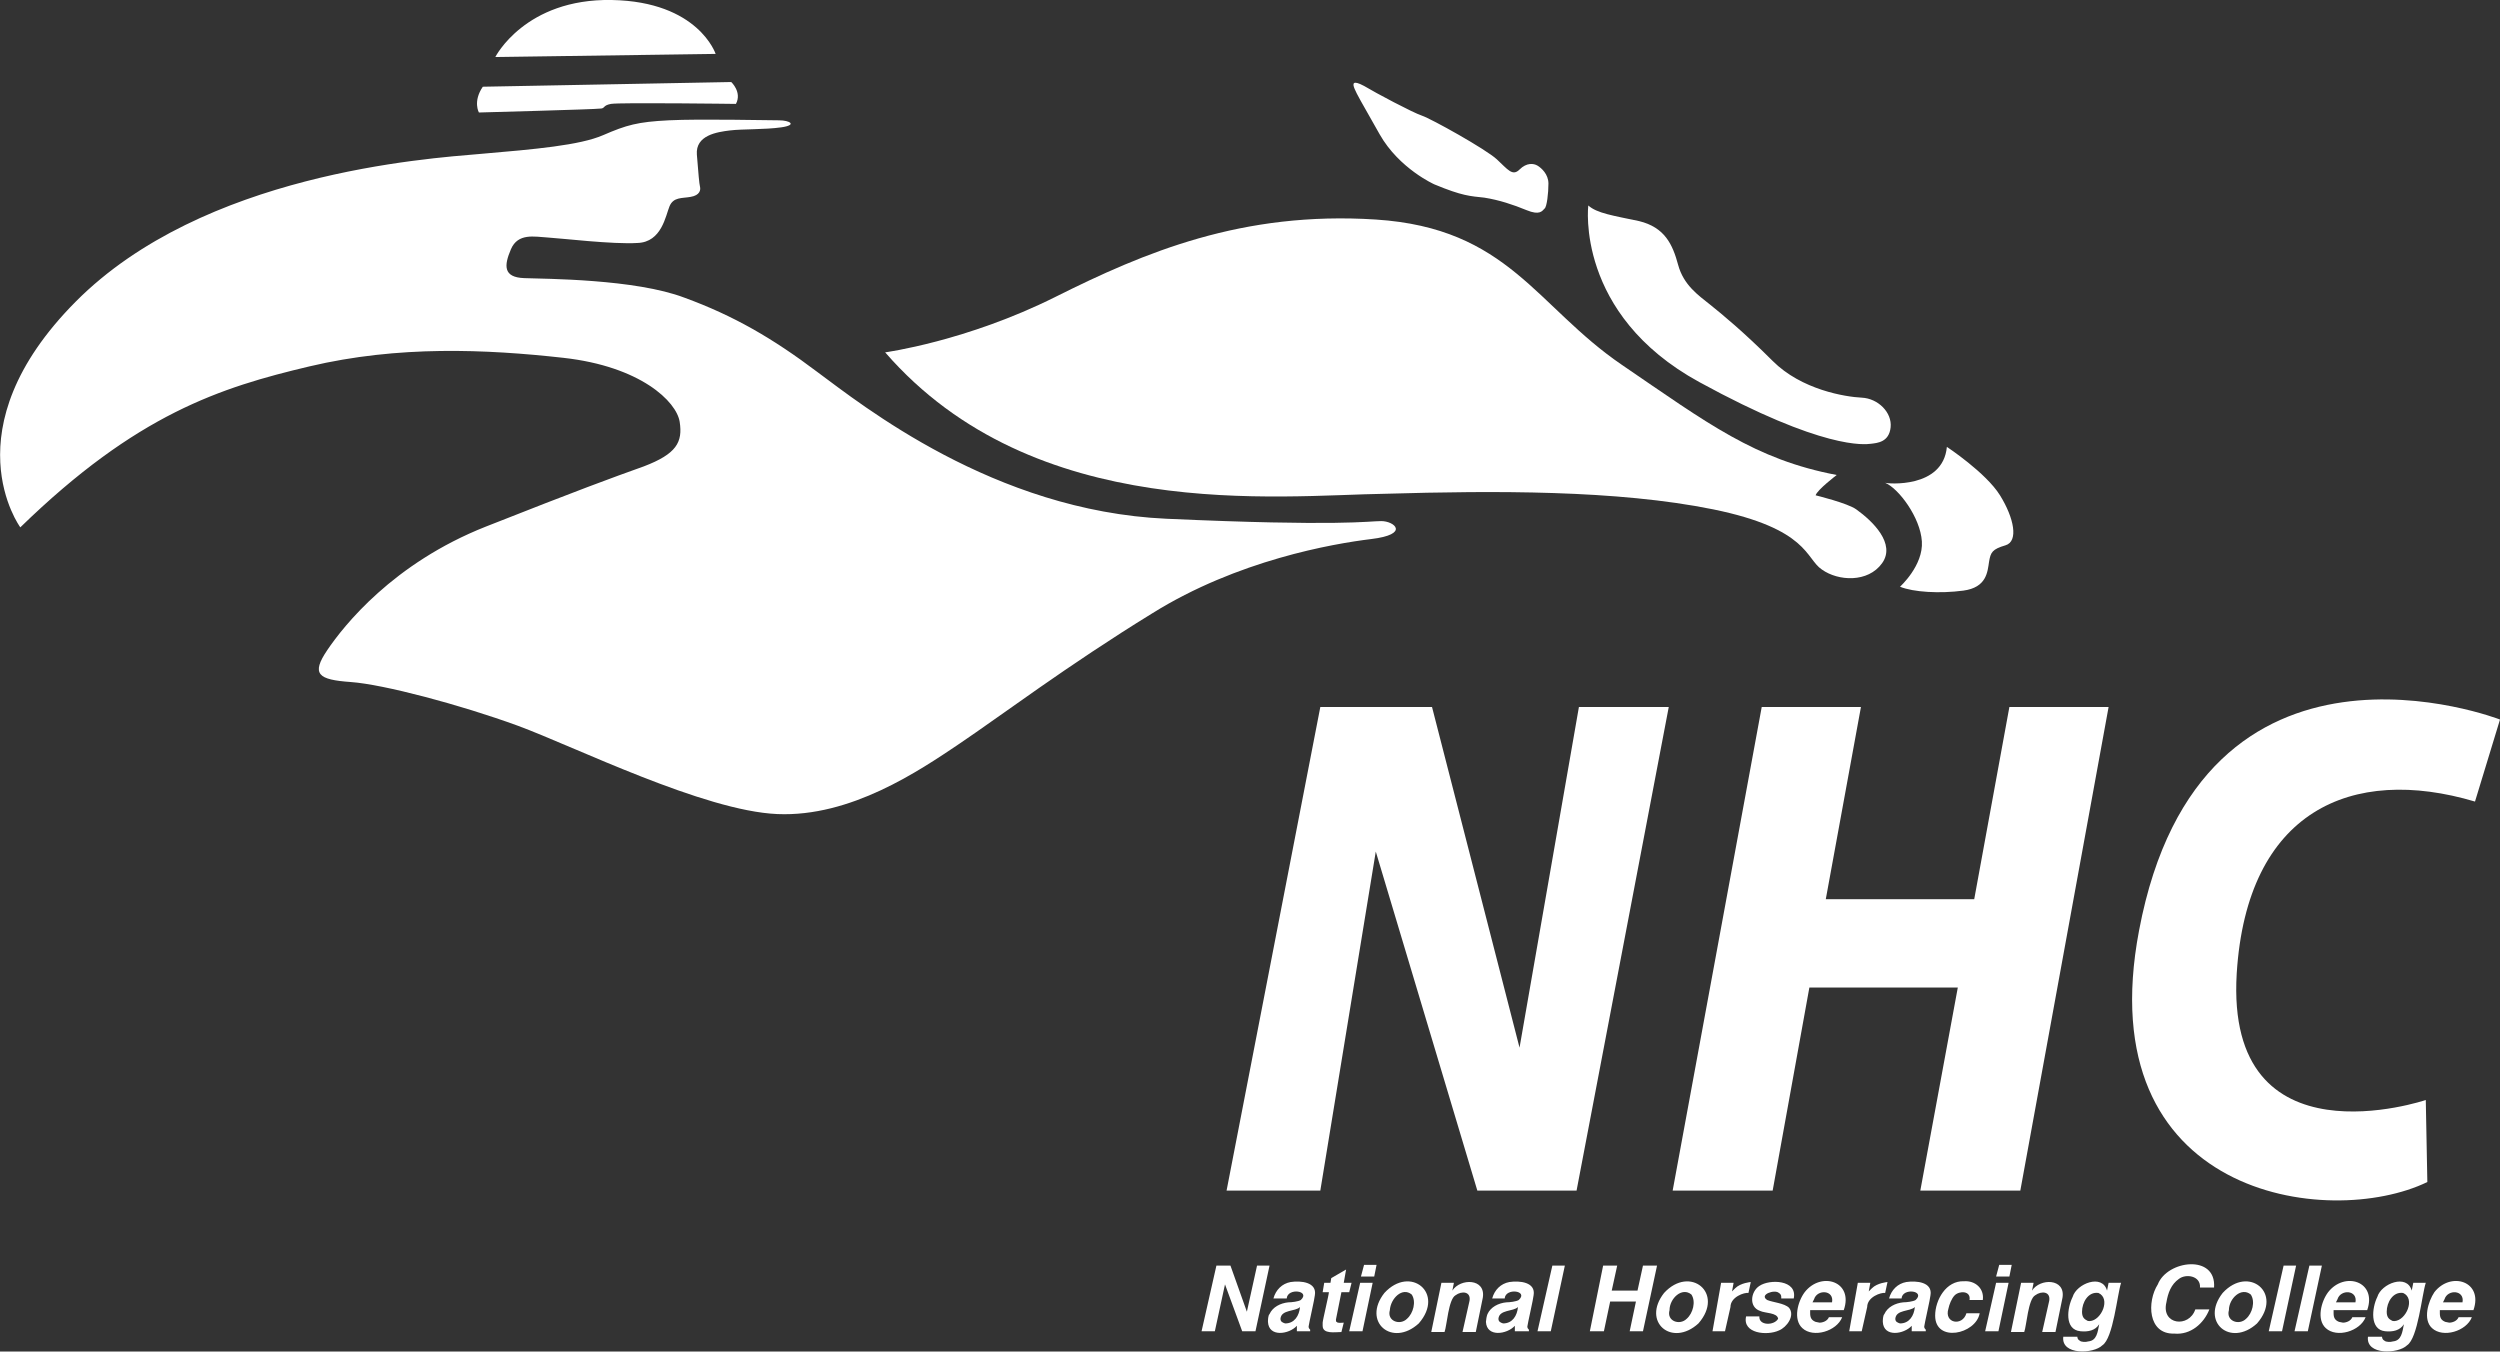 <svg version="1.1" id="Layer_1" xmlns="http://www.w3.org/2000/svg" x="0" y="0" viewBox="0 0 320 173" xml:space="preserve"><rect x="0" y="0" width="320" height="173" fill="#333333" stroke="none"/><style>.st0{fill:#fff}</style><path class="st0" d="M155.7 162h1.8l2.1 5.9 1.3-5.9h1.6l-1.8 8.4H159l-2.2-6-1.3 6h-1.7l1.9-8.4zM162.5 168.2c.4-.9 1.4-1.4 2.4-1.5.4 0 1.3-.1 1.6-.3 1.3-1.2-1.7-1.6-1.8-.2H163c.3-1.1 1.1-1.9 2.2-2.1 1.3-.2 3.4 0 3.1 1.7 0 .3-.8 3.8-.8 4 0 .2.1.3.2.4v.2H166v-.7c-1 1.1-3.6 1.5-3.7-.5 0-.2 0-.8.2-1zm1.4.6c0 .4.3.5.6.6 1.2 0 1.8-1 1.9-2.1-.6.6-2.4.3-2.5 1.5zM170.1 165.4h-.8l.2-1.2h.8l.1-.6 1.9-1.1-.3 1.7h1l-.3 1.2h-1l-.7 3.5c0 .2 0 .3.1.3.1.2.7.1.9.1l-.3 1.2c-.8 0-2.4.3-2.4-.8v-.4c0-.3.8-3.6.8-3.9zM174.1 164.2h1.6l-1.3 6.2h-1.7l1.4-6.2zm.5-2.3h1.6l-.3 1.5h-1.7l.4-1.5zM177.2 165.5c3.3-3.6 7.8 0 4.4 3.9-3.4 3.1-7.3-.2-4.4-3.9zm.7 2.2c-.4 1.4 1.3 2 2.2 1.1.8-.7 1.2-2.2.6-3.1-1.2-1-2.7.5-2.8 2zM184.5 164.2h1.6l-.2 1c1-1.6 4.3-1.6 3.9.9l-.9 4.4h-1.7l.9-4c.2-1.2-1-1.3-1.8-.7-.9.5-1.1 3.9-1.4 4.7h-1.7l1.3-6.3zM190.4 168.2c.4-.9 1.4-1.4 2.4-1.5.4 0 1.3-.1 1.6-.3 1.3-1.2-1.7-1.6-1.8-.2H191c.3-1.1 1.1-1.9 2.2-2.1 1.3-.2 3.4 0 3.1 1.7 0 .3-.8 3.8-.8 4 0 .2.1.3.2.4v.2h-1.8v-.7c-1 1.1-3.6 1.5-3.7-.5 0-.2.1-.8.2-1zm1.4.6c0 .4.3.5.6.6 1.2 0 1.8-1 1.9-2.1-.6.6-2.4.3-2.5 1.5zM198.7 162h1.6l-1.8 8.4h-1.7l1.9-8.4zM205.2 162h1.8l-.7 3.2h3.3l.7-3.2h1.8l-1.8 8.4h-1.7l.8-3.8h-3.3l-.8 3.8h-1.8l1.7-8.4zM213 165.5c3.3-3.6 7.8 0 4.4 3.9-3.4 3.1-7.3-.2-4.4-3.9zm.7 2.2c-.4 1.4 1.3 2 2.2 1.1.8-.7 1.2-2.2.6-3.1-1.2-1-2.8.5-2.8 2zM225.2 168.5c-.1 1.2 1.9 1.2 2.4.3-.1-.8-1.7-.7-2.3-1-1.5-.5-1.2-2.5-.1-3.2 1.3-.9 4.9-.8 4.4 1.6H228v-.2c0-.2-.1-.4-.3-.5-.5-.5-2.6.2-1.5.9.7.3 2.2.4 2.8 1 .8 1-.3 2.5-1.3 2.9-1.5.7-4.7.4-4.2-1.8h1.7zM231 165.4c2.1-2.7 6.3-1.4 5 2.3h-4.3v.4c0 .6.2.9.7 1.1l.5.1c.4 0 1-.2 1.2-.7h1.7c-.7 1.8-3.7 2.7-5.1 1.4-1.2-1.1-.6-3.4.3-4.6zm3.5 1.3c.3-1.6-1.9-1.7-2.3-.4l-.2.4h2.5zM237.8 164.2h1.6l-.2 1.1.4-.4c.7-.7 2-.8 2-.8l-.3 1.4c-.5-.1-2.3.5-2.3 1.8l-.7 3.1h-1.6l1.1-6.2zM241.2 168.2c.4-.9 1.4-1.4 2.4-1.5.4 0 1.3-.1 1.6-.3 1.3-1.2-1.7-1.6-1.8-.2h-1.6c.3-1.1 1.1-1.9 2.2-2.1 1.3-.2 3.4 0 3.1 1.7 0 .3-.8 3.8-.8 4 0 .2.1.3.2.4v.2h-1.8v-.7c-1 1.1-3.6 1.5-3.7-.5 0-.2 0-.8.2-1zm1.4.6c0 .4.3.5.6.6 1.2 0 1.8-1 1.9-2.1-.6.6-2.4.3-2.5 1.5zM247.7 168.4c0-2 1.4-4.5 3.7-4.4 1.4-.1 2.6.9 2.4 2.4h-1.7c.2-1.2-1.3-1.2-1.9-.6-.4.4-.7 1.2-.8 1.7-.6 1.9 1.8 2.3 2.3.6h1.7c-.5 2.7-5.7 3.8-5.7.3zM255.5 164.2h1.6l-1.3 6.2h-1.7l1.4-6.2zm.4-2.3h1.6l-.3 1.5h-1.7l.4-1.5zM258.7 164.2h1.6l-.2 1c1-1.6 4.3-1.6 3.9.9l-.9 4.4h-1.7l.9-4c.2-1.2-1-1.3-1.8-.7-.9.5-1.1 3.9-1.4 4.7h-1.7l1.3-6.3zM265.3 166c.5-1.7 3.8-3 4.4-.8l.2-1h1.6c-.5 1.5-1 7.1-2.4 8-1.1 1.1-5.3 1.3-5-1.1h1.8c0 .2.1.4.3.5.2.2.8.2 1.1.1 1.1-.1 1.2-1.2 1.4-2.2-.5.8-1.4 1-2.4.9-2.1-.2-1.7-3-1-4.4zm1.8 3c.1.1.3.1.4.1 1.5-.1 2.7-2.9 1.1-3.6-1.3-.2-2.1 1.2-2.1 2.4 0 .6.2.9.6 1.1zM276.2 164.4c1.2-3.1 7.5-3.9 7.2.4h-1.8c.1-1.5-1.8-1.8-2.7-1.1-1 .7-1.4 1.8-1.6 3-.7 2.9 2.9 3.3 3.7.9h1.8c-.7 1.8-2.4 3.3-4.5 3.1-3.4.1-3.5-4.1-2.1-6.3zM284.5 165.5c3.3-3.6 7.8 0 4.4 3.9-3.4 3.1-7.3-.2-4.4-3.9zm.8 2.2c-.4 1.4 1.3 2 2.2 1.1.8-.7 1.2-2.2.6-3.1-1.2-1-2.8.5-2.8 2zM292.3 162h1.6l-1.8 8.4h-1.7l1.9-8.4zM295.6 162h1.6l-1.8 8.4h-1.7l1.9-8.4zM298 165.4c2.1-2.7 6.3-1.4 5 2.3h-4.3v.4c0 .6.2.9.7 1.1l.5.1c.4 0 1-.2 1.2-.7h1.7c-.7 1.8-3.7 2.7-5.1 1.4-1.2-1.1-.6-3.4.3-4.6zm3.5 1.3c.3-1.6-1.9-1.7-2.3-.4l-.2.4h2.5zM304.3 166c.5-1.7 3.8-3 4.4-.8l.2-1h1.6c-.5 1.5-1 7.1-2.4 8-1.1 1.1-5.3 1.3-5-1.1h1.8c0 .2.1.4.3.5.2.2.8.2 1.1.1 1.1-.1 1.2-1.2 1.4-2.2-.5.8-1.4 1-2.4.9-2-.2-1.7-3-1-4.4zm1.8 3c.1.1.3.1.4.1 1.5-.1 2.7-2.9 1.1-3.6-1.3-.2-2.1 1.2-2.1 2.4 0 .6.2.9.6 1.1zM311.6 165.4c2.1-2.7 6.3-1.4 5 2.3h-4.3v.4c0 .6.2.9.7 1.1l.5.1c.4 0 1-.2 1.2-.7h1.7c-.7 1.8-3.7 2.7-5.1 1.4-1.2-1.1-.5-3.4.3-4.6zm3.6 1.3c.3-1.6-1.9-1.7-2.3-.4l-.2.4h2.5zM220.3 164.2h1.6l-.2 1.1.4-.4c.7-.7 2-.8 2-.8l-.3 1.4c-.5-.1-2.3.5-2.3 1.8l-.7 3.1h-1.6l1.1-6.2zM157 152.4l12-61.9h14.3l11.2 43.6 7.6-43.6h11.5l-11.8 61.9h-12.7l-13-43.4-7.1 43.4zM257.2 90.5l-4.5 24.6h-19l4.5-24.6h-12.7l-11.4 61.9h12.8l4.7-26h19l-4.8 26h12.8l11.3-61.9zM320 92.1s-38.3-14.9-46.2 27c-6.5 34.2 24.3 38.3 36.9 32.2l-.2-10.5s-25.7 8.7-24.2-16.2c1.3-20.8 14.7-26.7 30.5-22l3.2-10.5zM113.3 45.1s10.4-1.4 21.8-7.1 23.9-11 41-9.9c17 1.1 20.5 11.1 31.5 18.6s17 12.1 27.5 14.1c0 0-2.5 1.9-2.7 2.6 0 0 4.1 1 5.2 1.8 2.1 1.5 5.1 4.4 3.3 6.9-1.8 2.5-5.6 2.3-7.7.8-2.1-1.4-1.7-5.2-13.9-7.7-12.3-2.5-28.1-2.4-41.9-2-13.8.2-45 3.9-64.1-18.1z"/><path class="st0" d="M2.6 67.5S-6.6 55 9.7 38.6s44.8-18.3 51.8-18.9c7-.6 12.7-1.1 15.7-2.4 3-1.3 4.4-1.7 8.4-1.9 4-.2 12.7 0 14.1 0 1.4 0 2.4.6.3.9-2.1.3-5 .2-6.6.4s-4.4.6-4.2 3.1.3 3.7.4 4.1 0 1.1-1.2 1.3c-1.1.2-2.2 0-2.7 1.2s-1 4.6-4.1 4.7c-3.1.2-9.8-.6-11.5-.7-1.7-.1-3.8-.6-4.7 1.5-.9 2.1-1 3.6 1.7 3.7 2.7.1 14.2.1 20.5 2.5 6.3 2.3 11.3 5.2 17 9.5 5.7 4.2 22.6 17.8 44.7 18.8 22.2 1 25.9.3 27.5.3 1.7 0 3.7 1.7-1.3 2.3-4.9.6-17.1 2.7-28 9.5-10.9 6.7-19.5 13.2-24.7 16.7-5.2 3.5-13.9 9.4-23.3 9s-25.9-8.6-33.2-11.3c-7.4-2.7-17.2-5.3-21.4-5.6-4.2-.3-5.1-1-3-4.1 2.1-3.1 8.4-11.1 20.3-15.8s16-6.2 20.2-7.7c4.2-1.6 5-3.1 4.6-5.7-.4-2.6-5-7.1-14.9-8.2S51 44.2 39.6 46.9 17.5 53 2.6 67.5zM63.4 7.3S67.2-.2 78.3 0s13.3 6.9 13.3 6.9l-28.2.4zM61.8 11.1l31.8-.6s1.4 1.3.6 2.8c0 0-14.9-.2-16 0-1.1.2-.7.6-1.4.6-.6.1-15.5.5-15.5.5s-.8-1.4.5-3.3zM203.3 26.3s-1.7 13.9 14.2 22.6 21.2 8 22 7.9c.8-.1 2.3-.2 2.5-2.1.2-1.9-1.6-3.7-3.7-3.8-2.1-.1-7.7-1-11.4-4.7s-6.5-6-8-7.2-3.4-2.5-4.1-5.1c-.7-2.6-1.7-4.8-5-5.6-3.3-.7-5.4-1-6.5-2zM249.2 57.2s5 3.3 6.8 6.2c1.8 2.9 2.4 5.9.7 6.4s-1.9.9-2.1 2.1c-.2 1.3-.3 3.3-3.3 3.7s-6.4.2-8.1-.5c0 0 3-2.7 2.8-5.8-.2-3.1-3-6.8-4.7-7.5.2.1 7.4.8 7.9-4.6zM183.6 23.6s-4.5-2-7-6.4-2.9-5.1-3.2-5.8c-.3-.7-.3-1.2 1.2-.4 1.5.9 6.2 3.4 7.4 3.8 1.2.4 8.2 4.3 9.6 5.6 1.4 1.3 2 2.2 2.9 1.3s1.8-.8 2.3-.5c.5.3 1.4 1.1 1.4 2.3 0 1.2-.2 3-.5 3.2-.3.3-.6.9-2.3.2-1.7-.7-3.5-1.3-5.4-1.6-1.8-.2-2.8-.2-6.4-1.7z"/></svg>
